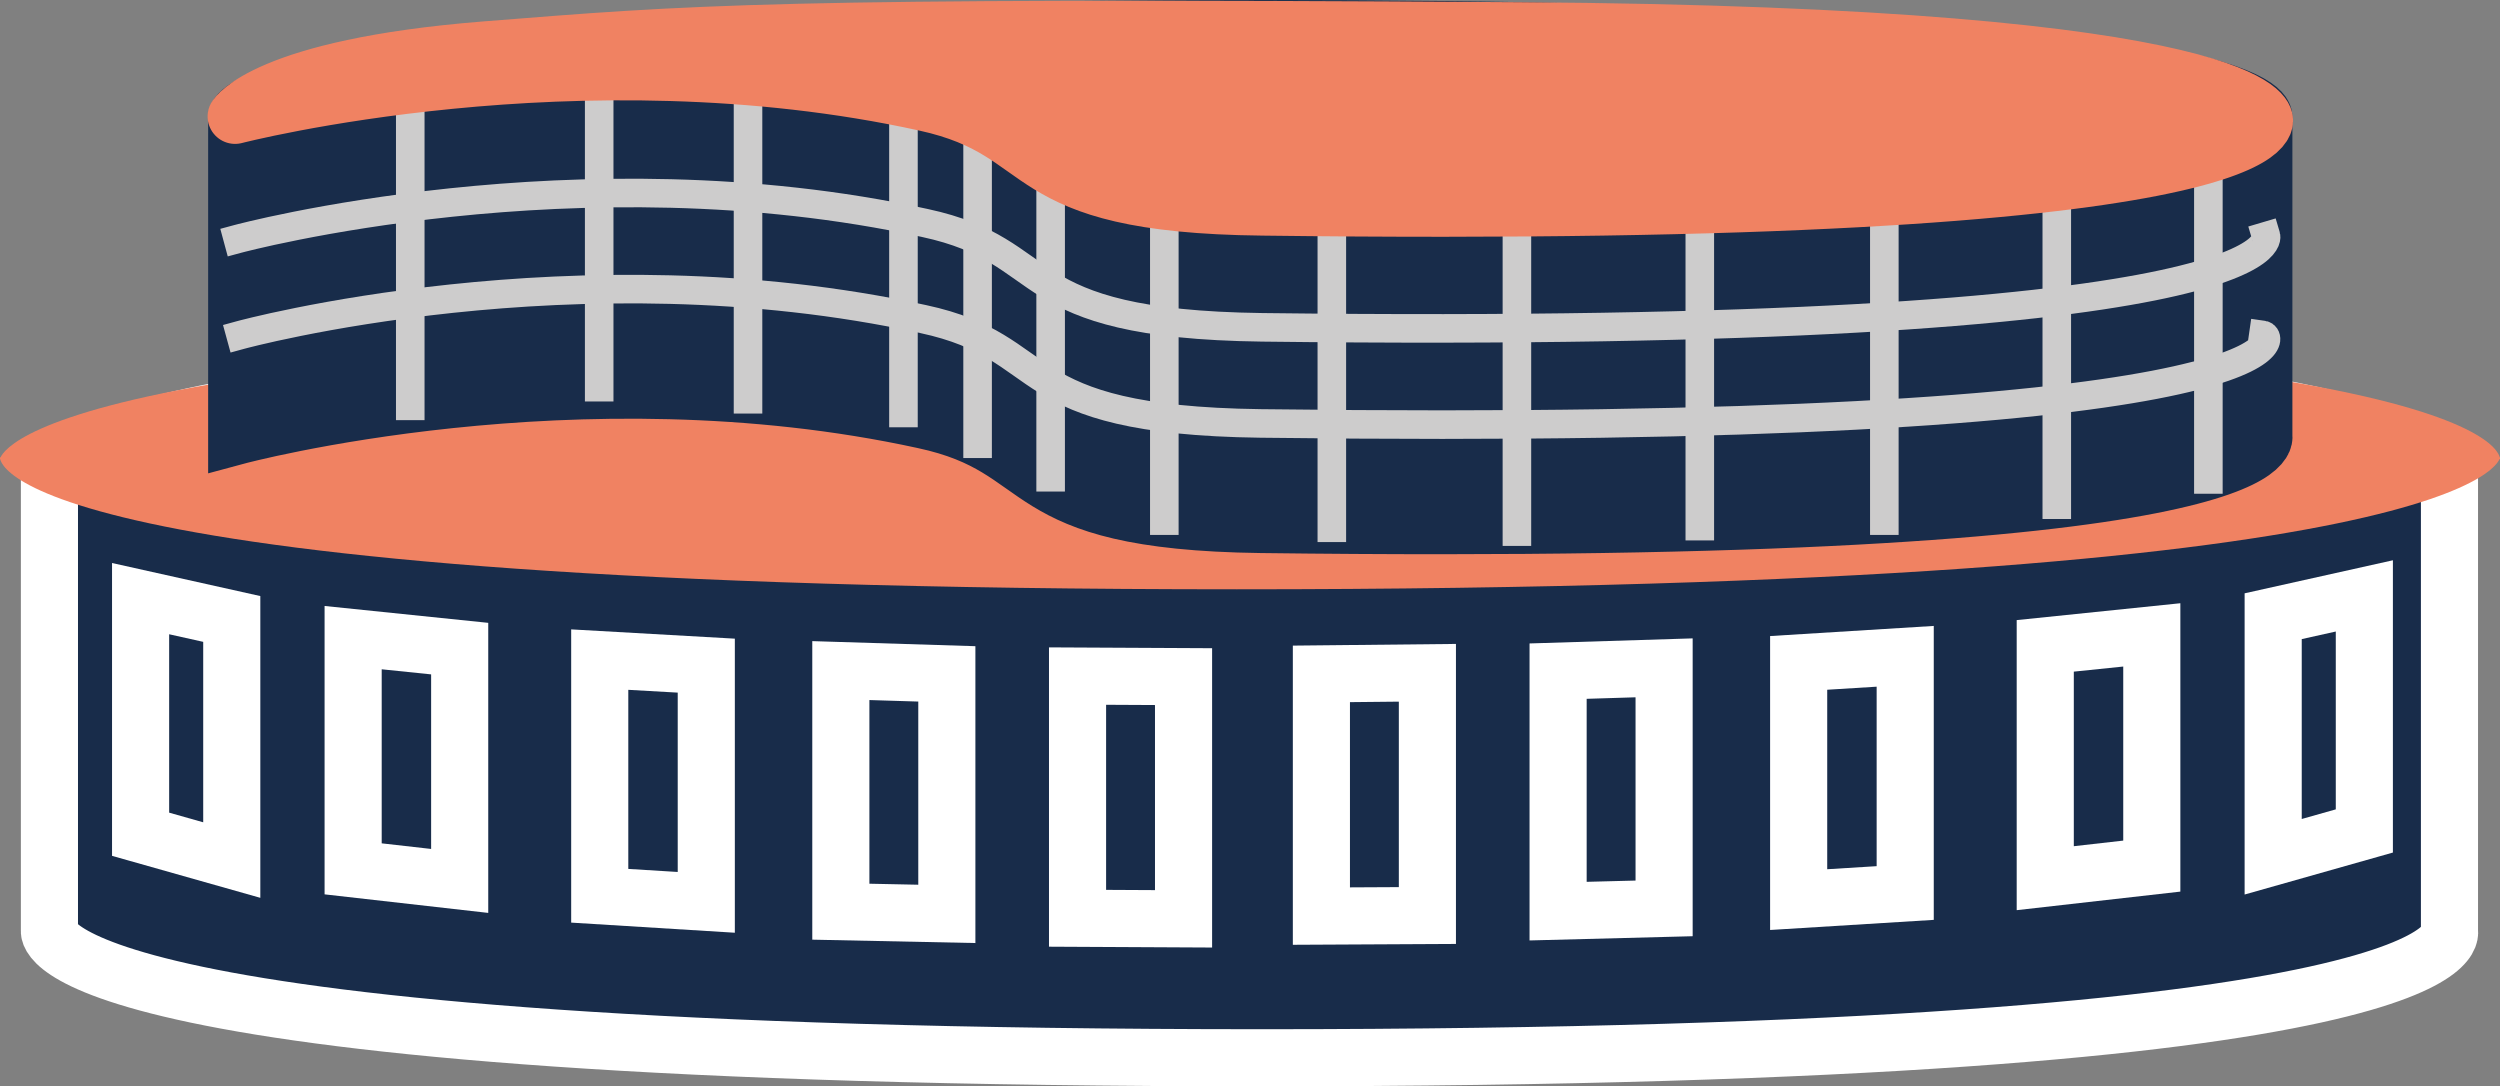 <?xml version="1.0" encoding="UTF-8"?>
<svg xmlns="http://www.w3.org/2000/svg" id="Ebene_2" data-name="Ebene 2" viewBox="0 0 45.52 19.78">
  <rect x="0" y="0" width="45.52" height="19.78" fill="#808080" stroke="none"/>
  <defs>
    <style>
      .cls-1 {
        stroke: #182c4a;
      }

      .cls-1, .cls-2, .cls-3, .cls-4 {
        stroke-linecap: square;
        stroke-miterlimit: 10;
      }

      .cls-1, .cls-3, .cls-4 {
        stroke-width: 1.04px;
      }

      .cls-1, .cls-4 {
        fill: #182c4a;
      }

      .cls-2 {
        stroke: #cdcccc;
        stroke-width: .52px;
      }

      .cls-2, .cls-3 {
        fill: none;
      }

      .cls-5, .cls-6 {
        fill: #f08262;
      }

      .cls-3, .cls-4 {
        stroke: #fff;
      }

      .cls-6 {
        stroke: #f08262;
        stroke-linecap: round;
        stroke-linejoin: round;
      }
    </style>
  </defs>
  <g id="techno-mob">
    <g>
      <path class="cls-4" d="M.9,8.68s.23-2.3,22.08-2.3,21.62,2.3,21.62,2.3v8.28s.69,2.3-21.62,2.3S.9,16.96.9,16.96v-8.28Z"></path>
      <path class="cls-5" d="M0,8.36s.24-2.4,23-2.4,22.52,2.4,22.52,2.4H0Z"></path>
      <path class="cls-5" d="M45.52,8.33s-.24,2.4-23,2.4S0,8.33,0,8.33h45.52Z"></path>
      <path class="cls-1" d="M4.31,2.13s.19-1.61,18.65-1.61,18.26,1.61,18.26,1.61v5.81s.58,1.85-18.26,1.61c-4.61-.06-3.72-1.38-6.14-1.9-6.32-1.38-12.51.29-12.51.29V2.13Z"></path>
      <path class="cls-2" d="M41.21,6.1c.21.03.6,1.85-18.26,1.61-4.61-.06-3.72-1.38-6.14-1.9-6.32-1.38-12.43.29-12.43.29"></path>
      <path class="cls-2" d="M41.26,4.3s.56,1.89-18.28,1.66c-4.61-.06-3.72-1.38-6.14-1.9-6.32-1.38-12.51.29-12.51.29"></path>
      <polygon class="cls-3" points="8.37 16.04 6.43 15.82 6.43 11.61 8.37 11.81 8.37 16.04"></polygon>
      <polygon class="cls-3" points="12.86 16.43 10.92 16.31 10.92 12.01 12.86 12.12 12.86 16.43"></polygon>
      <polygon class="cls-3" points="17.24 16.64 15.31 16.6 15.31 12.21 17.24 12.27 17.24 16.64"></polygon>
      <polygon class="cls-3" points="21.55 16.73 19.62 16.72 19.62 12.31 21.55 12.32 21.55 16.73"></polygon>
      <polygon class="cls-3" points="4.22 15.66 2.56 15.19 2.56 10.9 4.22 11.27 4.22 15.66"></polygon>
      <polygon class="cls-3" points="37.24 15.99 39.18 15.77 39.18 11.56 37.24 11.76 37.24 15.99"></polygon>
      <polygon class="cls-3" points="32.75 16.38 34.69 16.26 34.69 11.95 32.75 12.07 32.75 16.38"></polygon>
      <polygon class="cls-3" points="28.37 16.59 30.3 16.54 30.3 12.16 28.37 12.22 28.37 16.59"></polygon>
      <polygon class="cls-3" points="24.06 16.68 25.99 16.67 25.99 12.25 24.06 12.27 24.06 16.68"></polygon>
      <polygon class="cls-3" points="41.39 15.6 43.05 15.13 43.05 10.85 41.39 11.22 41.39 15.6"></polygon>
      <line class="cls-2" x1="10.91" y1="7.05" x2="10.91" y2="1.47"></line>
      <line class="cls-2" x1="7.47" y1="7.39" x2="7.47" y2="1.81"></line>
      <line class="cls-2" x1="16.45" y1="7.52" x2="16.45" y2="1.7"></line>
      <line class="cls-2" x1="13.62" y1="7.27" x2="13.62" y2="1.45"></line>
      <line class="cls-2" x1="19.13" y1="8.69" x2="19.13" y2="2.99"></line>
      <line class="cls-2" x1="17.8" y1="8.08" x2="17.8" y2="2.38"></line>
      <line class="cls-2" x1="27.62" y1="9.68" x2="27.62" y2="3.98"></line>
      <line class="cls-2" x1="24.25" y1="9.61" x2="24.25" y2="4.02"></line>
      <line class="cls-2" x1="34.31" y1="9.48" x2="34.31" y2="3.9"></line>
      <line class="cls-2" x1="21.2" y1="9.48" x2="21.2" y2="3.9"></line>
      <line class="cls-2" x1="30.95" y1="9.58" x2="30.95" y2="3.9"></line>
      <line class="cls-2" x1="37.45" y1="9.19" x2="37.45" y2="3.56"></line>
      <line class="cls-2" x1="40.21" y1="8.73" x2="40.21" y2="3.1"></line>
      <path class="cls-6" d="M4.28,2.12s6.25-1.62,12.57-.23c2.41.53,1.52,1.85,6.14,1.9,18.84.24,18.26-1.61,18.26-1.61,0,0,.08-1.55-13.6-1.64s-15.04.05-18.83.35c-3.99.32-4.54,1.23-4.54,1.23Z"></path>
    </g>
  </g>
</svg>
